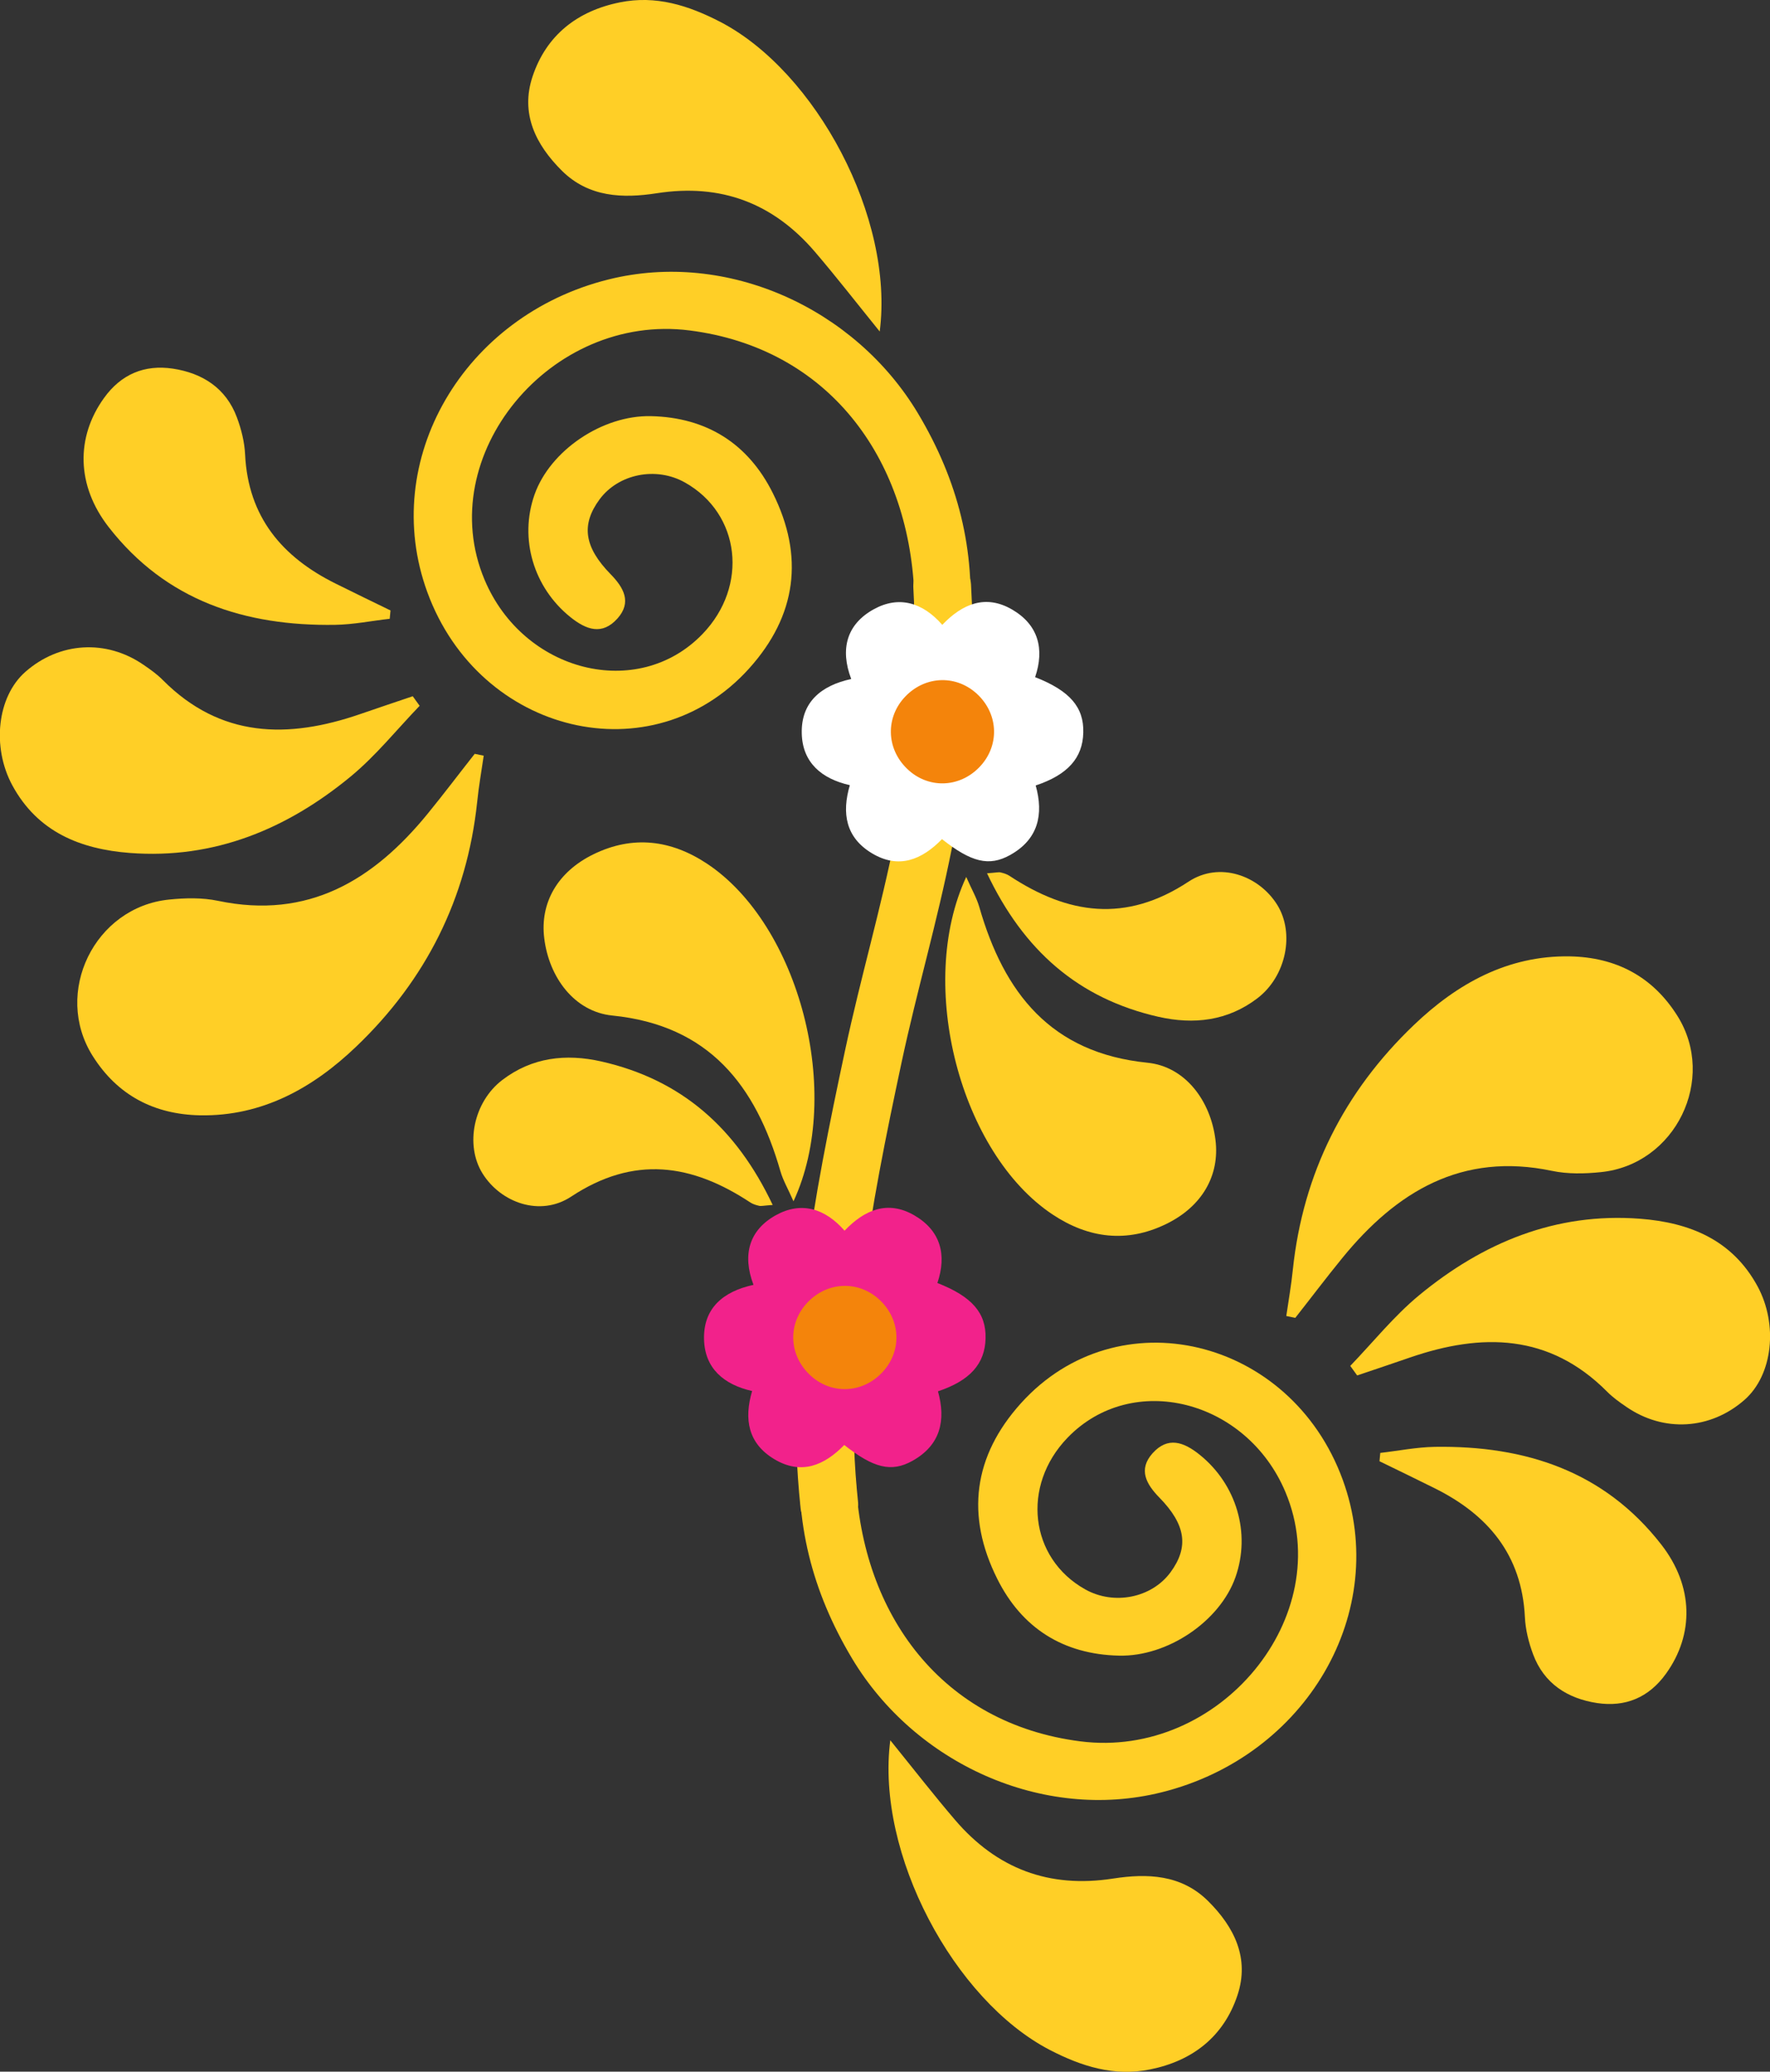 <?xml version="1.0" encoding="UTF-8"?>
<svg id="Layer_2" data-name="Layer 2" xmlns="http://www.w3.org/2000/svg" viewBox="0 0 180.76 211.53">
  <rect x="0" y="0" width="180.76" height="211.53" fill="#333333" stroke="none"/>
  <defs>
    <style>
      .cls-1 {
        fill: none;
        stroke: #ffcf26;
        stroke-linecap: round;
        stroke-linejoin: round;
        stroke-width: 5.9px;
      }

      .cls-2 {
        fill: #f2228b;
      }

      .cls-2, .cls-3, .cls-4, .cls-5 {
        stroke-width: 0px;
      }

      .cls-3 {
        fill: #ffcf26;
      }

      .cls-4 {
        fill: #fff;
      }

      .cls-5 {
        fill: #f4840b;
      }
    </style>
  </defs>
  <g id="Layer_7" data-name="Layer 7">
    <g>
      <path class="cls-3" d="M87.39,150.95c.6,13.99,8.88,25.06,22.94,26.85,14.24,1.82,26.26-12.79,20.95-25.44-3.97-9.47-15.65-12.4-22.25-5.57-4.75,4.91-3.89,12.31,1.79,15.49,2.94,1.65,6.78.88,8.71-1.73,1.9-2.58,1.58-4.87-1.13-7.64-1.34-1.37-2.18-2.86-.7-4.52,1.56-1.74,3.18-1.17,4.82.15,3.74,3.01,5.24,7.99,3.65,12.5-1.59,4.5-6.92,8.12-11.89,8.01-5.71-.13-9.93-2.82-12.44-7.85-3.22-6.44-2.46-12.51,2.43-17.93,9.88-10.94,27.53-6.74,32.85,7.81,4.92,13.45-3.67,28.25-18.52,31.93-12.12,3.01-25.17-2.95-31.59-13.68-4.1-6.86-5.89-13.96-5.25-21.83"/>
      <path class="cls-3" d="M98.68,89.53c-5.15,11.06-.57,28.25,8.82,34.48,3.66,2.43,7.58,2.94,11.63.95,3.63-1.78,5.45-4.94,5-8.56-.49-4.01-3.09-7.5-6.94-7.89-9.88-.99-14.66-7.13-17.18-15.9-.27-.94-.78-1.8-1.34-3.08Z"/>
      <path class="cls-3" d="M100.8,89.17c3.73,7.87,9.32,12.79,17.5,14.65,3.63.82,7.08.42,10.11-1.89,2.95-2.25,3.83-6.65,2.02-9.55-1.86-2.98-5.88-4.45-9.05-2.36-6.42,4.24-12.32,3.35-18.3-.6-.26-.17-.59-.27-.9-.34-.2-.05-.42.02-1.39.09Z"/>
      <path class="cls-3" d="M90.92,177.69c2.45,3.03,4.47,5.63,6.61,8.13,4.26,4.98,9.6,7.01,16.15,5.99,3.48-.54,6.95-.42,9.69,2.29,2.68,2.66,4.27,5.84,3,9.64-1.41,4.22-4.59,6.69-8.92,7.56-3.66.74-6.97-.3-10.24-1.99-9.77-5.07-17.79-20.02-16.29-31.62Z"/>
      <path class="cls-3" d="M131.36,134.38c.23-1.58.51-3.16.67-4.74,1.04-9.85,5.25-18.19,12.36-24.98,4.4-4.21,9.58-7.12,15.93-7.01,4.68.09,8.44,2.03,10.98,6.07,4.06,6.45-.19,15.19-7.81,15.96-1.65.17-3.39.21-5-.13-9.21-1.93-15.87,2.11-21.41,8.9-1.64,2.01-3.2,4.08-4.8,6.11-.31-.06-.61-.13-.92-.19Z"/>
      <path class="cls-3" d="M137.88,139.48c2.34-2.43,4.47-5.1,7.05-7.23,6.51-5.37,13.95-8.47,22.57-7.81,5.03.39,9.4,2.13,11.99,6.9,2.11,3.9,1.56,9.05-1.33,11.59-3.48,3.06-8.26,3.35-12.08.71-.69-.47-1.38-.96-1.96-1.55-5.89-5.92-12.78-6.01-20.13-3.48-1.79.62-3.59,1.22-5.39,1.83-.23-.32-.47-.64-.7-.97Z"/>
      <path class="cls-3" d="M140.95,148.35c1.86-.21,3.72-.59,5.59-.62,9.19-.14,17.27,2.46,23.12,9.98,3.31,4.25,3.36,9.18.48,13.18-1.76,2.45-4.15,3.43-7.04,3-3.02-.46-5.42-1.99-6.53-4.97-.45-1.2-.78-2.52-.84-3.79-.31-6.38-3.78-10.48-9.25-13.19-1.86-.93-3.74-1.83-5.6-2.74.03-.28.05-.56.08-.84Z"/>
      <path class="cls-3" d="M92.43,68.48c.67-.13.97-7.18.94-7.89-.6-13.99-8.88-25.06-22.94-26.85-14.24-1.82-26.26,12.79-20.95,25.44,3.97,9.47,15.65,12.4,22.25,5.57,4.75-4.91,3.89-12.31-1.79-15.49-2.94-1.65-6.78-.88-8.71,1.73-1.9,2.58-1.58,4.87,1.13,7.64,1.34,1.37,2.18,2.86.7,4.52-1.56,1.74-3.18,1.17-4.82-.15-3.74-3.01-5.24-7.99-3.65-12.5,1.59-4.5,6.92-8.12,11.89-8.01,5.71.13,9.93,2.82,12.44,7.85,3.22,6.44,2.46,12.51-2.43,17.93-9.88,10.94-27.53,6.74-32.85-7.81-4.92-13.45,3.67-28.25,18.52-31.93,12.12-3.01,25.17,2.95,31.59,13.68,4.1,6.86,5.89,13.96,5.25,21.83"/>
      <path class="cls-3" d="M81.03,122.67c5.15-11.06.57-28.25-8.82-34.48-3.66-2.43-7.58-2.94-11.63-.95-3.63,1.78-5.45,4.94-5,8.56.49,4.01,3.09,7.5,6.94,7.89,9.88.99,14.66,7.13,17.18,15.9.27.94.78,1.8,1.34,3.08Z"/>
      <path class="cls-3" d="M78.91,123.03c-3.73-7.87-9.32-12.79-17.5-14.65-3.63-.82-7.08-.42-10.11,1.89-2.95,2.25-3.83,6.65-2.02,9.55,1.86,2.98,5.88,4.45,9.05,2.36,6.42-4.24,12.32-3.35,18.3.6.26.17.59.27.9.34.2.05.42-.02,1.39-.09Z"/>
      <path class="cls-3" d="M89.84,33.85c-2.45-3.03-4.47-5.63-6.61-8.13-4.26-4.98-9.6-7.01-16.15-5.99-3.48.54-6.95.42-9.69-2.29-2.68-2.66-4.27-5.84-3-9.64,1.41-4.22,4.59-6.69,8.92-7.56,3.66-.74,6.97.3,10.24,1.99,9.77,5.07,17.79,20.02,16.29,31.62Z"/>
      <path class="cls-3" d="M49.4,77.15c-.23,1.58-.51,3.16-.67,4.74-1.04,9.85-5.25,18.19-12.36,24.98-4.4,4.21-9.58,7.12-15.93,7.01-4.68-.09-8.44-2.03-10.98-6.07-4.06-6.45.19-15.19,7.81-15.96,1.65-.17,3.39-.21,5,.13,9.21,1.93,15.87-2.11,21.41-8.9,1.64-2.01,3.2-4.08,4.8-6.11.31.06.61.13.92.19Z"/>
      <path class="cls-3" d="M42.87,72.05c-2.34,2.43-4.47,5.1-7.05,7.23-6.51,5.37-13.95,8.47-22.57,7.81-5.03-.39-9.4-2.13-11.99-6.9-2.11-3.9-1.56-9.05,1.33-11.59,3.48-3.06,8.26-3.35,12.08-.71.69.47,1.38.96,1.96,1.55,5.89,5.92,12.78,6.01,20.13,3.48,1.79-.62,3.59-1.22,5.39-1.83.23.32.47.64.7.97Z"/>
      <path class="cls-3" d="M39.81,63.18c-1.86.21-3.72.59-5.59.62-9.19.14-17.27-2.46-23.12-9.98-3.31-4.25-3.36-9.18-.48-13.18,1.76-2.45,4.15-3.43,7.04-3,3.02.46,5.42,1.99,6.53,4.97.45,1.2.78,2.52.84,3.79.31,6.38,3.78,10.48,9.25,13.19,1.86.93,3.74,1.83,5.6,2.74-.03.28-.05.56-.08.84Z"/>
      <path class="cls-1" d="M96.22,59.86c1.15,20.47-3.85,33.13-7.03,47.99-3.17,14.86-6.16,30.05-4.5,45.79"/>
      <g>
        <path class="cls-4" d="M81.88,74.91c.08,2.96,2.03,4.61,4.91,5.26-.85,2.88-.41,5.35,2.25,6.95,2.76,1.66,5.12.65,7.16-1.44,2.99,2.36,4.81,2.82,6.96,1.62,2.87-1.6,3.44-4.13,2.61-7.1,3.27-1.09,4.8-2.81,4.86-5.4.07-2.59-1.37-4.27-4.92-5.66.98-2.88.33-5.35-2.36-6.91-2.69-1.56-5.06-.59-7.12,1.57-2-2.29-4.43-3.01-7-1.59-2.74,1.51-3.47,4.04-2.3,7.12-3.11.67-5.14,2.4-5.05,5.58Z"/>
        <path class="cls-5" d="M92.62,78.48c2.11,2.06,5.32,2,7.39-.14,2.06-2.12,2-5.32-.13-7.39-2.12-2.06-5.32-2-7.4.14-2.05,2.11-2,5.31.14,7.39Z"/>
      </g>
      <g>
        <path class="cls-2" d="M71.9,136.77c.08,2.96,2.03,4.61,4.91,5.26-.85,2.88-.41,5.35,2.25,6.95,2.76,1.66,5.12.65,7.16-1.44,2.99,2.36,4.81,2.82,6.96,1.62,2.87-1.6,3.44-4.13,2.61-7.1,3.27-1.09,4.8-2.81,4.86-5.4.07-2.59-1.37-4.27-4.92-5.66.98-2.88.33-5.35-2.36-6.91-2.69-1.56-5.06-.59-7.12,1.57-2-2.29-4.43-3.01-7-1.59-2.74,1.51-3.47,4.04-2.3,7.12-3.11.67-5.14,2.4-5.05,5.58Z"/>
        <path class="cls-5" d="M82.65,140.33c2.11,2.06,5.32,2,7.39-.14,2.06-2.12,2-5.32-.13-7.39-2.12-2.06-5.32-2-7.4.14-2.05,2.11-2,5.31.14,7.39Z"/>
      </g>
    </g>
  </g>
</svg>